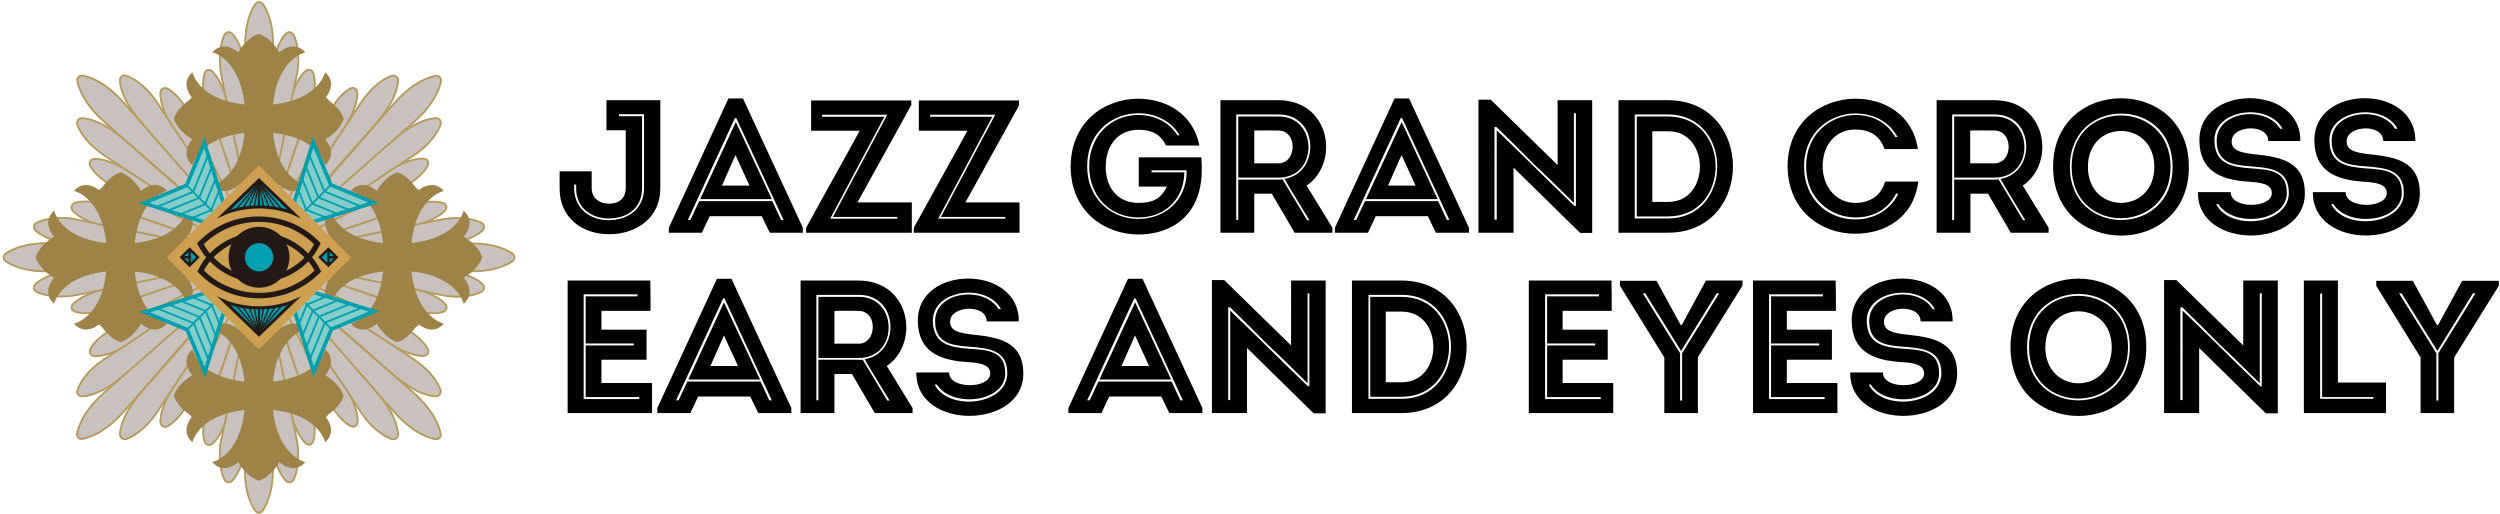 <?xml version="1.0" encoding="utf-8"?>
<!-- Generator: Adobe Illustrator 25.4.1, SVG Export Plug-In . SVG Version: 6.00 Build 0)  -->
<svg version="1.1" id="レイヤー_1" xmlns="http://www.w3.org/2000/svg" xmlns:xlink="http://www.w3.org/1999/xlink" x="0px"
	 y="0px" viewBox="0 0 998 205.1" style="enable-background:new 0 0 998 205.1;" xml:space="preserve">
<style type="text/css">
	.st0{fill:#C9C1BD;stroke:#CBB88C;stroke-width:0.693;}
	.st1{fill:none;stroke:#B59A5B;stroke-width:0.693;}
	.st2{fill:#9F8248;}
	.st3{fill:#84CCC9;stroke:#009FB0;stroke-width:1.487;stroke-miterlimit:10;}
	.st4{fill:none;stroke:#009FB0;stroke-width:0.744;stroke-miterlimit:10;}
	.st5{fill:#CD9F50;}
	.st6{fill:#CD9F50;stroke:#231815;stroke-width:2.17;stroke-miterlimit:10;}
	.st7{fill:#009FB0;stroke:#231815;stroke-width:6.51;stroke-miterlimit:10;}
	.st8{fill:#009FB0;stroke:#231815;stroke-width:1.217;stroke-miterlimit:10;}
	.st9{fill:#009FB0;stroke:#231815;stroke-width:0.962;stroke-miterlimit:10;}
	.st10{fill:none;stroke:#231815;stroke-width:0.962;stroke-miterlimit:10;}
	.st11{fill:none;stroke:#231815;stroke-width:0.534;stroke-miterlimit:10;}
</style>
<g>
	<g>
		<g>
			<path class="st0" d="M139.3,47.9c3.9-7.1,3.3-11.2,3.3-11.2c-0.2-1.2-1.3-1.9-2.4-1.5c0,0-3.9,1.5-8,8.4c-0.9,1.4-2.2,5-4.2,9.5
				c-1.6,3.6-3.8,7.8-6,12.3c-8.3,17-17.6,35.2-17.6,35.2c-0.6,1.1-0.5,1.2,0.2,0.1c0,0,14.4-21.9,25.3-38.3
				C134.5,55.5,138.2,50,139.3,47.9z"/>
			<path class="st1" d="M139.3,47.9c3.9-7.1,3.3-11.2,3.3-11.2c-0.2-1.2-1.3-1.9-2.4-1.5c0,0-3.9,1.5-8,8.4c-0.9,1.4-2.2,5-4.2,9.5
				c-1.6,3.6-3.8,7.8-6,12.3c-8.3,17-17.6,35.2-17.6,35.2c-0.6,1.1-0.5,1.2,0.2,0.1c0,0,14.4-21.9,25.3-38.3
				C134.5,55.5,138.2,50,139.3,47.9z"/>
		</g>
		<g>
			<path class="st0" d="M170.8,65.9c0.4-1.2-0.2-2.3-1.4-2.5c0,0-4.1-0.7-11.2,3.1c-0.6,0.3-1.3,0.8-2.3,1.5c-3,2-7.9,5.3-13.5,9.1
				c-16.4,10.8-37.1,24.4-37.1,24.4c-1,0.7-1,0.8,0.1,0.2c0,0,23.7-11.9,41.4-20.6c7.3-3.6,13.6-6,15.6-7.2
				C169.4,69.8,170.8,65.9,170.8,65.9z"/>
			<path class="st1" d="M170.8,65.9c0.4-1.2-0.2-2.3-1.4-2.5c0,0-4.1-0.7-11.2,3.1c-0.6,0.3-1.3,0.8-2.3,1.5c-3,2-7.9,5.3-13.5,9.1
				c-16.4,10.8-37.1,24.4-37.1,24.4c-1,0.7-1,0.8,0.1,0.2c0,0,23.7-11.9,41.4-20.6c7.3-3.6,13.6-6,15.6-7.2
				C169.4,69.8,170.8,65.9,170.8,65.9z"/>
		</g>
		<g>
			<path class="st0" d="M153.6,44.8c5.5-7.6,5.3-12.8,5.3-12.8c-0.1-1.2-1.1-2-2.3-1.8c0,0-5.1,1.2-10.9,8.6
				c-2.2,2.8-8.5,12.8-15.9,23.9c-12.1,18.3-25.2,38.1-25.2,38.1c-0.7,1-0.6,1.1,0.2,0.2c0,0,28.5-32.7,35.2-40.3
				C148.8,50.7,150.5,49.1,153.6,44.8z"/>
			<path class="st1" d="M153.6,44.8c5.5-7.6,5.3-12.8,5.3-12.8c-0.1-1.2-1.1-2-2.3-1.8c0,0-5.1,1.2-10.9,8.6
				c-2.2,2.8-8.5,12.8-15.9,23.9c-12.1,18.3-25.2,38.1-25.2,38.1c-0.7,1-0.6,1.1,0.2,0.2c0,0,28.5-32.7,35.2-40.3
				C148.8,50.7,150.5,49.1,153.6,44.8z"/>
		</g>
		<g>
			<path class="st0" d="M175.9,49.5c0.3-1.2-0.5-2.3-1.8-2.3c0,0-5.2-0.2-12.8,5.3c-2.8,2-9.8,8.1-18.2,15.4
				c-17.2,14.9-38,33.3-38,33.3c-0.9,0.8-0.8,0.9,0.2,0.3c0,0,19-12.5,37.1-24.4c4.9-3.2,9.5-6.4,13.5-9.1c5.5-3.6,9.8-6.2,11.5-7.6
				C174.7,54.6,175.9,49.5,175.9,49.5z"/>
			<path class="st1" d="M175.9,49.5c0.3-1.2-0.5-2.3-1.8-2.3c0,0-5.2-0.2-12.8,5.3c-2.8,2-9.8,8.1-18.2,15.4
				c-17.2,14.9-38,33.3-38,33.3c-0.9,0.8-0.8,0.9,0.2,0.3c0,0,19-12.5,37.1-24.4c4.9-3.2,9.5-6.4,13.5-9.1c5.5-3.6,9.8-6.2,11.5-7.6
				C174.7,54.6,175.9,49.5,175.9,49.5z"/>
		</g>
		<g>
			<path class="st0" d="M167.6,89.4c7.7-2.3,10.2-5.5,10.2-5.5c0.8-1,0.4-2.2-0.7-2.7c0,0-3.8-1.7-11.6,0.2c-1.6,0.4-5.1,2-9.7,3.8
				c-3.7,1.4-8.2,2.8-12.9,4.5C125,95.8,105.6,102,105.6,102c-1.2,0.4-1.2,0.5,0.1,0.2c0,0,25.7-5.3,45-9.3
				C158.8,91.3,165.3,90.1,167.6,89.4z"/>
			<path class="st1" d="M167.6,89.4c7.7-2.3,10.2-5.5,10.2-5.5c0.8-1,0.4-2.2-0.7-2.7c0,0-3.8-1.7-11.6,0.2c-1.6,0.4-5.1,2-9.7,3.8
				c-3.7,1.4-8.2,2.8-12.9,4.5C125,95.8,105.6,102,105.6,102c-1.2,0.4-1.2,0.5,0.1,0.2c0,0,25.7-5.3,45-9.3
				C158.8,91.3,165.3,90.1,167.6,89.4z"/>
		</g>
		<g>
			<path class="st0" d="M177.1,124.4c1.1-0.5,1.5-1.8,0.8-2.8c0,0-2.4-3.4-10.1-5.7c-0.6-0.2-1.5-0.3-2.7-0.6
				c-3.5-0.7-9.3-1.8-16-3.2c-19.2-3.9-43.4-9-43.4-9c-1.2-0.3-1.3-0.1-0.1,0.3c0,0,25.1,8.4,43.8,14.7c7.7,2.6,13.9,5.4,16.2,5.9
				C173.4,126.1,177.1,124.4,177.1,124.4z"/>
			<path class="st1" d="M177.1,124.4c1.1-0.5,1.5-1.8,0.8-2.8c0,0-2.4-3.4-10.1-5.7c-0.6-0.2-1.5-0.3-2.7-0.6
				c-3.5-0.7-9.3-1.8-16-3.2c-19.2-3.9-43.4-9-43.4-9c-1.2-0.3-1.3-0.1-0.1,0.3c0,0,25.1,8.4,43.8,14.7c7.7,2.6,13.9,5.4,16.2,5.9
				C173.4,126.1,177.1,124.4,177.1,124.4z"/>
		</g>
		<g>
			<path class="st0" d="M179.9,97.2c9.3-1.5,12.8-5.3,12.8-5.3c0.8-0.9,0.7-2.2-0.4-2.9c0,0-4.4-2.7-13.8-1.7
				c-3.5,0.4-15.1,3-28.1,5.7c-21.5,4.4-44.8,9.2-44.8,9.2c-1.2,0.2-1.2,0.4,0,0.3c0,0,43.3-2.9,53.4-3.6
				C172.3,98.1,174.6,98.1,179.9,97.2z"/>
			<path class="st1" d="M179.9,97.2c9.3-1.5,12.8-5.3,12.8-5.3c0.8-0.9,0.7-2.2-0.4-2.9c0,0-4.4-2.7-13.8-1.7
				c-3.5,0.4-15.1,3-28.1,5.7c-21.5,4.4-44.8,9.2-44.8,9.2c-1.2,0.2-1.2,0.4,0,0.3c0,0,43.3-2.9,53.4-3.6
				C172.3,98.1,174.6,98.1,179.9,97.2z"/>
		</g>
		<g>
			<path class="st0" d="M192.3,116.4c1.1-0.7,1.2-2,0.4-2.9c0,0-3.5-3.8-12.8-5.3c-3.4-0.5-12.6-1.2-23.8-2
				c-22.7-1.6-50.4-3.3-50.4-3.3c-1.2-0.1-1.3,0.1,0,0.3c0,0,22.3,4.6,43.4,9c5.8,1.2,11.3,2.2,16,3.2c6.4,1.3,11.4,2.5,13.5,2.8
				C187.9,119.2,192.3,116.4,192.3,116.4z"/>
			<path class="st1" d="M192.3,116.4c1.1-0.7,1.2-2,0.4-2.9c0,0-3.5-3.8-12.8-5.3c-3.4-0.5-12.6-1.2-23.8-2
				c-22.7-1.6-50.4-3.3-50.4-3.3c-1.2-0.1-1.3,0.1,0,0.3c0,0,22.3,4.6,43.4,9c5.8,1.2,11.3,2.2,16,3.2c6.4,1.3,11.4,2.5,13.5,2.8
				C187.9,119.2,192.3,116.4,192.3,116.4z"/>
		</g>
		<g>
			<path class="st0" d="M158.2,138.7c7.1,3.9,11.2,3.3,11.2,3.3c1.2-0.2,1.9-1.3,1.5-2.4c0,0-1.5-3.9-8.4-8c-1.4-0.9-5-2.2-9.5-4.2
				c-3.6-1.6-7.8-3.8-12.3-6c-17-8.3-35.2-17.6-35.2-17.6c-1.1-0.6-1.2-0.5-0.1,0.2c0,0,21.9,14.4,38.3,25.3
				C150.6,133.8,156.1,137.5,158.2,138.7z"/>
			<path class="st1" d="M158.2,138.7c7.1,3.9,11.2,3.3,11.2,3.3c1.2-0.2,1.9-1.3,1.5-2.4c0,0-1.5-3.9-8.4-8c-1.4-0.9-5-2.2-9.5-4.2
				c-3.6-1.6-7.8-3.8-12.3-6c-17-8.3-35.2-17.6-35.2-17.6c-1.1-0.6-1.2-0.5-0.1,0.2c0,0,21.9,14.4,38.3,25.3
				C150.6,133.8,156.1,137.5,158.2,138.7z"/>
		</g>
		<g>
			<path class="st0" d="M140.2,170.2c1.2,0.4,2.3-0.2,2.5-1.4c0,0,0.7-4.1-3.1-11.2c-0.3-0.6-0.8-1.3-1.5-2.3c-2-3-5.3-7.9-9.1-13.5
				c-10.8-16.4-24.4-37.1-24.4-37.1c-0.7-1-0.8-1-0.2,0.1c0,0,11.9,23.7,20.6,41.4c3.6,7.3,6,13.6,7.2,15.6
				C136.4,168.7,140.2,170.2,140.2,170.2z"/>
			<path class="st1" d="M140.2,170.2c1.2,0.4,2.3-0.2,2.5-1.4c0,0,0.7-4.1-3.1-11.2c-0.3-0.6-0.8-1.3-1.5-2.3c-2-3-5.3-7.9-9.1-13.5
				c-10.8-16.4-24.4-37.1-24.4-37.1c-0.7-1-0.8-1-0.2,0.1c0,0,11.9,23.7,20.6,41.4c3.6,7.3,6,13.6,7.2,15.6
				C136.4,168.7,140.2,170.2,140.2,170.2z"/>
		</g>
		<g>
			<path class="st0" d="M161.3,152.9c7.6,5.5,12.8,5.3,12.8,5.3c1.2-0.1,2-1.1,1.8-2.3c0,0-1.2-5.1-8.6-10.9
				c-2.8-2.2-12.8-8.5-23.9-15.9c-18.3-12.1-38.1-25.2-38.1-25.2c-1-0.7-1.1-0.6-0.2,0.2c0,0,32.7,28.5,40.3,35.2
				C155.4,148.1,157,149.8,161.3,152.9z"/>
			<path class="st1" d="M161.3,152.9c7.6,5.5,12.8,5.3,12.8,5.3c1.2-0.1,2-1.1,1.8-2.3c0,0-1.2-5.1-8.6-10.9
				c-2.8-2.2-12.8-8.5-23.9-15.9c-18.3-12.1-38.1-25.2-38.1-25.2c-1-0.7-1.1-0.6-0.2,0.2c0,0,32.7,28.5,40.3,35.2
				C155.4,148.1,157,149.8,161.3,152.9z"/>
		</g>
		<g>
			<path class="st0" d="M156.6,175.3c1.2,0.3,2.3-0.5,2.3-1.8c0,0,0.2-5.2-5.3-12.8c-2-2.8-8.1-9.8-15.4-18.2
				c-14.9-17.2-33.3-38-33.3-38c-0.8-0.9-0.9-0.8-0.3,0.2c0,0,12.5,19,24.4,37.1c3.2,4.9,6.4,9.5,9.1,13.5c3.6,5.5,6.2,9.8,7.6,11.5
				C151.5,174.1,156.6,175.3,156.6,175.3z"/>
			<path class="st1" d="M156.6,175.3c1.2,0.3,2.3-0.5,2.3-1.8c0,0,0.2-5.2-5.3-12.8c-2-2.8-8.1-9.8-15.4-18.2
				c-14.9-17.2-33.3-38-33.3-38c-0.8-0.9-0.9-0.8-0.3,0.2c0,0,12.5,19,24.4,37.1c3.2,4.9,6.4,9.5,9.1,13.5c3.6,5.5,6.2,9.8,7.6,11.5
				C151.5,174.1,156.6,175.3,156.6,175.3z"/>
		</g>
		<g>
			<path class="st0" d="M116.7,166.9c2.3,7.7,5.5,10.2,5.5,10.2c1,0.8,2.2,0.4,2.7-0.7c0,0,1.7-3.8-0.2-11.6c-0.4-1.6-2-5.1-3.8-9.7
				c-1.4-3.7-2.8-8.2-4.5-12.9c-6.2-17.9-12.5-37.4-12.5-37.4c-0.4-1.2-0.5-1.2-0.2,0.1c0,0,5.3,25.7,9.3,45
				C114.8,158.1,116.1,164.6,116.7,166.9z"/>
			<path class="st1" d="M116.7,166.9c2.3,7.7,5.5,10.2,5.5,10.2c1,0.8,2.2,0.4,2.7-0.7c0,0,1.7-3.8-0.2-11.6c-0.4-1.6-2-5.1-3.8-9.7
				c-1.4-3.7-2.8-8.2-4.5-12.9c-6.2-17.9-12.5-37.4-12.5-37.4c-0.4-1.2-0.5-1.2-0.2,0.1c0,0,5.3,25.7,9.3,45
				C114.8,158.1,116.1,164.6,116.7,166.9z"/>
		</g>
		<g>
			<path class="st0" d="M81.8,176.5c0.5,1.1,1.8,1.5,2.8,0.8c0,0,3.4-2.4,5.7-10.1c0.2-0.6,0.3-1.5,0.6-2.7c0.7-3.5,1.8-9.3,3.2-16
				c3.9-19.2,9-43.4,9-43.4c0.3-1.2,0.1-1.3-0.3-0.1c0,0-8.4,25.1-14.7,43.8c-2.6,7.7-5.4,13.9-5.9,16.2
				C80,172.7,81.8,176.5,81.8,176.5z"/>
			<path class="st1" d="M81.8,176.5c0.5,1.1,1.8,1.5,2.8,0.8c0,0,3.4-2.4,5.7-10.1c0.2-0.6,0.3-1.5,0.6-2.7c0.7-3.5,1.8-9.3,3.2-16
				c3.9-19.2,9-43.4,9-43.4c0.3-1.2,0.1-1.3-0.3-0.1c0,0-8.4,25.1-14.7,43.8c-2.6,7.7-5.4,13.9-5.9,16.2
				C80,172.7,81.8,176.5,81.8,176.5z"/>
		</g>
		<g>
			<path class="st0" d="M108.9,179.2c1.5,9.3,5.3,12.8,5.3,12.8c0.9,0.8,2.2,0.7,2.9-0.4c0,0,2.7-4.4,1.7-13.8
				c-0.4-3.5-3-15.1-5.7-28.1c-4.4-21.5-9.2-44.8-9.2-44.8c-0.2-1.2-0.4-1.2-0.3,0c0,0,2.9,43.3,3.6,53.4
				C108,171.6,108,173.9,108.9,179.2z"/>
			<path class="st1" d="M108.9,179.2c1.5,9.3,5.3,12.8,5.3,12.8c0.9,0.8,2.2,0.7,2.9-0.4c0,0,2.7-4.4,1.7-13.8
				c-0.4-3.5-3-15.1-5.7-28.1c-4.4-21.5-9.2-44.8-9.2-44.8c-0.2-1.2-0.4-1.2-0.3,0c0,0,2.9,43.3,3.6,53.4
				C108,171.6,108,173.9,108.9,179.2z"/>
		</g>
		<g>
			<path class="st0" d="M89.7,191.6c0.7,1.1,2,1.2,2.9,0.4c0,0,3.8-3.5,5.3-12.8c0.5-3.4,1.2-12.6,2-23.8
				c1.6-22.7,3.3-50.4,3.3-50.4c0.1-1.2-0.1-1.3-0.3,0c0,0-4.6,22.3-9,43.4c-1.2,5.8-2.2,11.3-3.2,16c-1.3,6.4-2.5,11.4-2.8,13.5
				C87,187.2,89.7,191.6,89.7,191.6z"/>
			<path class="st1" d="M89.7,191.6c0.7,1.1,2,1.2,2.9,0.4c0,0,3.8-3.5,5.3-12.8c0.5-3.4,1.2-12.6,2-23.8
				c1.6-22.7,3.3-50.4,3.3-50.4c0.1-1.2-0.1-1.3-0.3,0c0,0-4.6,22.3-9,43.4c-1.2,5.8-2.2,11.3-3.2,16c-1.3,6.4-2.5,11.4-2.8,13.5
				C87,187.2,89.7,191.6,89.7,191.6z"/>
		</g>
		<g>
			<path class="st0" d="M67.4,157.6c-3.9,7.1-3.3,11.2-3.3,11.2c0.2,1.2,1.3,1.9,2.4,1.5c0,0,3.9-1.5,8-8.4c0.9-1.4,2.2-5,4.2-9.5
				c1.6-3.6,3.8-7.8,6-12.3c8.3-17,17.6-35.2,17.6-35.2c0.6-1.1,0.5-1.2-0.2-0.1c0,0-14.4,21.9-25.3,38.3
				C72.3,150,68.6,155.4,67.4,157.6z"/>
			<path class="st1" d="M67.4,157.6c-3.9,7.1-3.3,11.2-3.3,11.2c0.2,1.2,1.3,1.9,2.4,1.5c0,0,3.9-1.5,8-8.4c0.9-1.4,2.2-5,4.2-9.5
				c1.6-3.6,3.8-7.8,6-12.3c8.3-17,17.6-35.2,17.6-35.2c0.6-1.1,0.5-1.2-0.2-0.1c0,0-14.4,21.9-25.3,38.3
				C72.3,150,68.6,155.4,67.4,157.6z"/>
		</g>
		<g>
			<path class="st0" d="M36,139.6c-0.4,1.2,0.2,2.3,1.4,2.5c0,0,4.1,0.7,11.2-3.1c0.6-0.3,1.3-0.8,2.3-1.5c3-2,7.9-5.3,13.5-9.1
				c16.4-10.8,37.1-24.4,37.1-24.4c1-0.7,1-0.8-0.1-0.2c0,0-23.7,11.9-41.4,20.6c-7.3,3.6-13.6,6-15.6,7.2
				C37.4,135.7,36,139.6,36,139.6z"/>
			<path class="st1" d="M36,139.6c-0.4,1.2,0.2,2.3,1.4,2.5c0,0,4.1,0.7,11.2-3.1c0.6-0.3,1.3-0.8,2.3-1.5c3-2,7.9-5.3,13.5-9.1
				c16.4-10.8,37.1-24.4,37.1-24.4c1-0.7,1-0.8-0.1-0.2c0,0-23.7,11.9-41.4,20.6c-7.3,3.6-13.6,6-15.6,7.2
				C37.4,135.7,36,139.6,36,139.6z"/>
		</g>
		<g>
			<path class="st0" d="M53.2,160.7c-5.5,7.6-5.3,12.8-5.3,12.8c0.1,1.2,1.1,2,2.3,1.8c0,0,5.1-1.2,10.9-8.6
				c2.2-2.8,8.5-12.8,15.9-23.9c12.1-18.3,25.2-38.1,25.2-38.1c0.7-1,0.6-1.1-0.2-0.2c0,0-28.5,32.7-35.2,40.3
				C58,154.7,56.3,156.4,53.2,160.7z"/>
			<path class="st1" d="M53.2,160.7c-5.5,7.6-5.3,12.8-5.3,12.8c0.1,1.2,1.1,2,2.3,1.8c0,0,5.1-1.2,10.9-8.6
				c2.2-2.8,8.5-12.8,15.9-23.9c12.1-18.3,25.2-38.1,25.2-38.1c0.7-1,0.6-1.1-0.2-0.2c0,0-28.5,32.7-35.2,40.3
				C58,154.7,56.3,156.4,53.2,160.7z"/>
		</g>
		<g>
			<path class="st0" d="M30.9,155.9c-0.3,1.2,0.5,2.3,1.8,2.3c0,0,5.2,0.2,12.8-5.3c2.8-2,9.8-8.1,18.2-15.4
				c17.2-14.9,38-33.3,38-33.3c0.9-0.8,0.8-0.9-0.2-0.3c0,0-19,12.5-37.1,24.4c-4.9,3.2-9.5,6.4-13.5,9.1c-5.5,3.6-9.8,6.2-11.5,7.6
				C32,150.8,30.9,155.9,30.9,155.9z"/>
			<path class="st1" d="M30.9,155.9c-0.3,1.2,0.5,2.3,1.8,2.3c0,0,5.2,0.2,12.8-5.3c2.8-2,9.8-8.1,18.2-15.4
				c17.2-14.9,38-33.3,38-33.3c0.9-0.8,0.8-0.9-0.2-0.3c0,0-19,12.5-37.1,24.4c-4.9,3.2-9.5,6.4-13.5,9.1c-5.5,3.6-9.8,6.2-11.5,7.6
				C32,150.8,30.9,155.9,30.9,155.9z"/>
		</g>
		<g>
			<path class="st0" d="M39.2,116.1c-7.7,2.3-10.2,5.5-10.2,5.5c-0.8,1-0.4,2.2,0.7,2.7c0,0,3.8,1.7,11.6-0.2c1.6-0.4,5.1-2,9.7-3.8
				c3.7-1.4,8.2-2.8,12.9-4.5c17.9-6.2,37.4-12.5,37.4-12.5c1.2-0.4,1.2-0.5-0.1-0.2c0,0-25.7,5.3-45,9.3
				C48,114.1,41.5,115.4,39.2,116.1z"/>
			<path class="st1" d="M39.2,116.1c-7.7,2.3-10.2,5.5-10.2,5.5c-0.8,1-0.4,2.2,0.7,2.7c0,0,3.8,1.7,11.6-0.2c1.6-0.4,5.1-2,9.7-3.8
				c3.7-1.4,8.2-2.8,12.9-4.5c17.9-6.2,37.4-12.5,37.4-12.5c1.2-0.4,1.2-0.5-0.1-0.2c0,0-25.7,5.3-45,9.3
				C48,114.1,41.5,115.4,39.2,116.1z"/>
		</g>
		<g>
			<path class="st0" d="M29.7,81.1c-1.1,0.5-1.5,1.8-0.8,2.8c0,0,2.4,3.4,10.1,5.7c0.6,0.2,1.5,0.3,2.7,0.6c3.5,0.7,9.3,1.8,16,3.2
				c19.2,3.9,43.4,9,43.4,9c1.2,0.3,1.3,0.1,0.1-0.3c0,0-25.1-8.4-43.8-14.7c-7.7-2.6-13.9-5.4-16.2-5.9
				C33.4,79.4,29.7,81.1,29.7,81.1z"/>
			<path class="st1" d="M29.7,81.1c-1.1,0.5-1.5,1.8-0.8,2.8c0,0,2.4,3.4,10.1,5.7c0.6,0.2,1.5,0.3,2.7,0.6c3.5,0.7,9.3,1.8,16,3.2
				c19.2,3.9,43.4,9,43.4,9c1.2,0.3,1.3,0.1,0.1-0.3c0,0-25.1-8.4-43.8-14.7c-7.7-2.6-13.9-5.4-16.2-5.9
				C33.4,79.4,29.7,81.1,29.7,81.1z"/>
		</g>
		<g>
			<path class="st0" d="M26.9,108.2c-9.3,1.5-12.8,5.3-12.8,5.3c-0.8,0.9-0.7,2.2,0.4,2.9c0,0,4.4,2.7,13.8,1.7
				c3.5-0.4,15.1-3,28.1-5.7c21.5-4.4,44.8-9.2,44.8-9.2c1.2-0.2,1.2-0.4,0-0.3c0,0-43.3,2.9-53.4,3.6
				C34.5,107.4,32.2,107.4,26.9,108.2z"/>
			<path class="st1" d="M26.9,108.2c-9.3,1.5-12.8,5.3-12.8,5.3c-0.8,0.9-0.7,2.2,0.4,2.9c0,0,4.4,2.7,13.8,1.7
				c3.5-0.4,15.1-3,28.1-5.7c21.5-4.4,44.8-9.2,44.8-9.2c1.2-0.2,1.2-0.4,0-0.3c0,0-43.3,2.9-53.4,3.6
				C34.5,107.4,32.2,107.4,26.9,108.2z"/>
		</g>
		<g>
			<path class="st0" d="M14.5,89c-1.1,0.7-1.2,2-0.4,2.9c0,0,3.5,3.8,12.8,5.3c3.4,0.5,12.6,1.2,23.8,2c22.7,1.6,50.4,3.3,50.4,3.3
				c1.2,0.1,1.3-0.1,0-0.3c0,0-22.3-4.6-43.4-9C51.9,92,46.4,91,41.7,90c-6.4-1.3-11.4-2.5-13.5-2.8C18.9,86.3,14.5,89,14.5,89z"/>
			<path class="st1" d="M14.5,89c-1.1,0.7-1.2,2-0.4,2.9c0,0,3.5,3.8,12.8,5.3c3.4,0.5,12.6,1.2,23.8,2c22.7,1.6,50.4,3.3,50.4,3.3
				c1.2,0.1,1.3-0.1,0-0.3c0,0-22.3-4.6-43.4-9C51.9,92,46.4,91,41.7,90c-6.4-1.3-11.4-2.5-13.5-2.8C18.9,86.3,14.5,89,14.5,89z"/>
		</g>
		<g>
			<path class="st0" d="M48.6,66.8c-7.1-3.9-11.2-3.3-11.2-3.3c-1.2,0.2-1.9,1.3-1.5,2.4c0,0,1.5,3.9,8.4,8c1.4,0.9,5,2.2,9.5,4.2
				c3.6,1.6,7.8,3.8,12.3,6c17,8.3,35.2,17.6,35.2,17.6c1.1,0.6,1.2,0.5,0.1-0.2c0,0-21.9-14.4-38.3-25.3
				C56.2,71.6,50.7,67.9,48.6,66.8z"/>
			<path class="st1" d="M48.6,66.8c-7.1-3.9-11.2-3.3-11.2-3.3c-1.2,0.2-1.9,1.3-1.5,2.4c0,0,1.5,3.9,8.4,8c1.4,0.9,5,2.2,9.5,4.2
				c3.6,1.6,7.8,3.8,12.3,6c17,8.3,35.2,17.6,35.2,17.6c1.1,0.6,1.2,0.5,0.1-0.2c0,0-21.9-14.4-38.3-25.3
				C56.2,71.6,50.7,67.9,48.6,66.8z"/>
		</g>
		<g>
			<path class="st0" d="M66.6,35.3c-1.2-0.4-2.3,0.2-2.5,1.4c0,0-0.7,4.1,3.1,11.2c0.3,0.6,0.8,1.3,1.5,2.3c2,3,5.3,7.9,9.1,13.5
				c10.8,16.4,24.4,37.1,24.4,37.1c0.7,1,0.8,1,0.2-0.1c0,0-11.9-23.7-20.6-41.4c-3.6-7.3-6-13.6-7.2-15.6
				C70.4,36.7,66.6,35.3,66.6,35.3z"/>
			<path class="st1" d="M66.6,35.3c-1.2-0.4-2.3,0.2-2.5,1.4c0,0-0.7,4.1,3.1,11.2c0.3,0.6,0.8,1.3,1.5,2.3c2,3,5.3,7.9,9.1,13.5
				c10.8,16.4,24.4,37.1,24.4,37.1c0.7,1,0.8,1,0.2-0.1c0,0-11.9-23.7-20.6-41.4c-3.6-7.3-6-13.6-7.2-15.6
				C70.4,36.7,66.6,35.3,66.6,35.3z"/>
		</g>
		<g>
			<path class="st0" d="M45.4,52.5c-7.6-5.5-12.8-5.3-12.8-5.3c-1.2,0.1-2,1.1-1.8,2.3c0,0,1.2,5.1,8.6,10.9
				c2.8,2.2,12.8,8.5,23.9,15.9c18.3,12.1,38.1,25.2,38.1,25.2c1,0.7,1.1,0.6,0.2-0.2c0,0-32.7-28.5-40.3-35.2
				C51.4,57.3,49.7,55.7,45.4,52.5z"/>
			<path class="st1" d="M45.4,52.5c-7.6-5.5-12.8-5.3-12.8-5.3c-1.2,0.1-2,1.1-1.8,2.3c0,0,1.2,5.1,8.6,10.9
				c2.8,2.2,12.8,8.5,23.9,15.9c18.3,12.1,38.1,25.2,38.1,25.2c1,0.7,1.1,0.6,0.2-0.2c0,0-32.7-28.5-40.3-35.2
				C51.4,57.3,49.7,55.7,45.4,52.5z"/>
		</g>
		<g>
			<path class="st0" d="M50.2,30.2c-1.2-0.3-2.3,0.5-2.3,1.8c0,0-0.2,5.2,5.3,12.8c2,2.8,8.1,9.8,15.4,18.2
				c14.9,17.2,33.3,38,33.3,38c0.8,0.9,0.9,0.8,0.3-0.2c0,0-12.5-19-24.4-37.1c-3.2-4.9-6.4-9.5-9.1-13.5c-3.6-5.5-6.2-9.8-7.6-11.5
				C55.3,31.4,50.2,30.2,50.2,30.2z"/>
			<path class="st1" d="M50.2,30.2c-1.2-0.3-2.3,0.5-2.3,1.8c0,0-0.2,5.2,5.3,12.8c2,2.8,8.1,9.8,15.4,18.2
				c14.9,17.2,33.3,38,33.3,38c0.8,0.9,0.9,0.8,0.3-0.2c0,0-12.5-19-24.4-37.1c-3.2-4.9-6.4-9.5-9.1-13.5c-3.6-5.5-6.2-9.8-7.6-11.5
				C55.3,31.4,50.2,30.2,50.2,30.2z"/>
		</g>
		<g>
			<path class="st0" d="M90,38.5c-2.3-7.7-5.5-10.2-5.5-10.2c-1-0.8-2.2-0.4-2.7,0.7c0,0-1.7,3.8,0.2,11.6c0.4,1.6,2,5.1,3.8,9.7
				c1.4,3.7,2.8,8.2,4.5,12.9c6.2,17.9,12.5,37.4,12.5,37.4c0.4,1.2,0.5,1.2,0.2-0.1c0,0-5.3-25.7-9.3-45C92,47.3,90.7,40.8,90,38.5
				z"/>
			<path class="st1" d="M90,38.5c-2.3-7.7-5.5-10.2-5.5-10.2c-1-0.8-2.2-0.4-2.7,0.7c0,0-1.7,3.8,0.2,11.6c0.4,1.6,2,5.1,3.8,9.7
				c1.4,3.7,2.8,8.2,4.5,12.9c6.2,17.9,12.5,37.4,12.5,37.4c0.4,1.2,0.5,1.2,0.2-0.1c0,0-5.3-25.7-9.3-45C92,47.3,90.7,40.8,90,38.5
				z"/>
		</g>
		<g>
			<path class="st0" d="M125,29c-0.5-1.1-1.8-1.5-2.8-0.8c0,0-3.4,2.4-5.7,10.1c-0.2,0.6-0.3,1.5-0.6,2.7c-0.7,3.5-1.8,9.3-3.2,16
				c-3.9,19.2-9,43.4-9,43.4c-0.3,1.2-0.1,1.3,0.3,0.1c0,0,8.4-25.1,14.7-43.8c2.6-7.7,5.4-13.9,5.9-16.2C126.7,32.8,125,29,125,29z
				"/>
			<path class="st1" d="M125,29c-0.5-1.1-1.8-1.5-2.8-0.8c0,0-3.4,2.4-5.7,10.1c-0.2,0.6-0.3,1.5-0.6,2.7c-0.7,3.5-1.8,9.3-3.2,16
				c-3.9,19.2-9,43.4-9,43.4c-0.3,1.2-0.1,1.3,0.3,0.1c0,0,8.4-25.1,14.7-43.8c2.6-7.7,5.4-13.9,5.9-16.2C126.7,32.8,125,29,125,29z
				"/>
		</g>
		<g>
			<path class="st0" d="M97.9,26.2c-1.5-9.3-5.3-12.8-5.3-12.8c-0.9-0.8-2.2-0.7-2.9,0.4c0,0-2.7,4.4-1.7,13.8
				c0.4,3.5,3,15.1,5.7,28.1c4.4,21.5,9.2,44.8,9.2,44.8c0.2,1.2,0.4,1.2,0.3,0c0,0-2.9-43.3-3.6-53.4
				C98.7,33.8,98.7,31.5,97.9,26.2z"/>
			<path class="st1" d="M97.9,26.2c-1.5-9.3-5.3-12.8-5.3-12.8c-0.9-0.8-2.2-0.7-2.9,0.4c0,0-2.7,4.4-1.7,13.8
				c0.4,3.5,3,15.1,5.7,28.1c4.4,21.5,9.2,44.8,9.2,44.8c0.2,1.2,0.4,1.2,0.3,0c0,0-2.9-43.3-3.6-53.4
				C98.7,33.8,98.7,31.5,97.9,26.2z"/>
		</g>
		<g>
			<path class="st0" d="M117.1,13.8c-0.7-1.1-2-1.2-2.9-0.4c0,0-3.8,3.5-5.3,12.8c-0.5,3.4-1.2,12.6-2,23.8
				c-1.6,22.7-3.3,50.4-3.3,50.4c-0.1,1.2,0.1,1.3,0.3,0c0,0,4.6-22.3,9-43.4c1.2-5.8,2.2-11.3,3.2-16c1.3-6.4,2.5-11.4,2.8-13.5
				C119.8,18.2,117.1,13.8,117.1,13.8z"/>
			<path class="st1" d="M117.1,13.8c-0.7-1.1-2-1.2-2.9-0.4c0,0-3.8,3.5-5.3,12.8c-0.5,3.4-1.2,12.6-2,23.8
				c-1.6,22.7-3.3,50.4-3.3,50.4c-0.1,1.2,0.1,1.3,0.3,0c0,0,4.6-22.3,9-43.4c1.2-5.8,2.2-11.3,3.2-16c1.3-6.4,2.5-11.4,2.8-13.5
				C119.8,18.2,117.1,13.8,117.1,13.8z"/>
		</g>
		<path class="st0" d="M109,16.9c-0.2-10.6-4.1-15.3-4.1-15.3c-0.8-1-2.1-1-2.9,0c0,0-3.9,4.7-4.1,15.3c-0.1,4.1,1,17.9,2,33.3
			c1.6,24.3,3.4,50.3,3.4,50.3c0.1,1.2,0.2,1.2,0.3,0c0,0,1.7-26.1,3.3-50.4C107.9,34.8,109.1,20.9,109,16.9z"/>
		<path class="st1" d="M109,16.9c-0.2-10.6-4.1-15.3-4.1-15.3c-0.8-1-2.1-1-2.9,0c0,0-3.9,4.7-4.1,15.3c-0.1,4.1,1,17.9,2,33.3
			c1.6,24.3,3.4,50.3,3.4,50.3c0.1,1.2,0.2,1.2,0.3,0c0,0,1.7-26.1,3.3-50.4C107.9,34.8,109.1,20.9,109,16.9z"/>
		<g>
			<path class="st0" d="M130.9,40.3c-0.4-1.2-1.6-1.7-2.7-1.1c0,0-3,1.6-5.9,8.2c-1.5,3.4-6.5,18.1-11,31.6
				c-4.2,12.4-7.2,21.6-7.2,21.6c-0.4,1.2-0.3,1.2,0.3,0.1c0,0,22.3-43.7,24.9-50.4C131.9,43.6,130.9,40.3,130.9,40.3z"/>
			<path class="st1" d="M130.9,40.3c-0.4-1.2-1.6-1.7-2.7-1.1c0,0-3,1.6-5.9,8.2c-1.5,3.4-6.5,18.1-11,31.6
				c-4.2,12.4-7.2,21.6-7.2,21.6c-0.4,1.2-0.3,1.2,0.3,0.1c0,0,22.3-43.7,24.9-50.4C131.9,43.6,130.9,40.3,130.9,40.3z"/>
		</g>
		<g>
			<path class="st0" d="M46.6,38.1c-7.6-7.3-13.7-7.9-13.7-7.9c-1.2-0.1-2.2,0.8-2,2c0,0,0.6,6.1,7.9,13.7c2.8,3,13.3,11.9,25,22.1
				c18.4,16,38,33.2,38,33.2c0.9,0.8,1,0.7,0.2-0.2c0,0-17.2-19.6-33.3-38C58.5,51.5,49.6,40.9,46.6,38.1z"/>
			<path class="st1" d="M46.6,38.1c-7.6-7.3-13.7-7.9-13.7-7.9c-1.2-0.1-2.2,0.8-2,2c0,0,0.6,6.1,7.9,13.7c2.8,3,13.3,11.9,25,22.1
				c18.4,16,38,33.2,38,33.2c0.9,0.8,1,0.7,0.2-0.2c0,0-17.2-19.6-33.3-38C58.5,51.5,49.6,40.9,46.6,38.1z"/>
		</g>
		<g>
			<path class="st0" d="M78.7,39.1c-1.1-0.6-2.3-0.1-2.7,1.1c0,0-1,3.3,1.6,10c1.4,3.5,8.3,17.4,14.6,30.1
				c5.8,11.7,10.2,20.4,10.2,20.4c0.6,1.1,0.7,1.1,0.3-0.1c0,0-15.2-46.7-18-53.2S78.7,39.1,78.7,39.1z"/>
			<path class="st1" d="M78.7,39.1c-1.1-0.6-2.3-0.1-2.7,1.1c0,0-1,3.3,1.6,10c1.4,3.5,8.3,17.4,14.6,30.1
				c5.8,11.7,10.2,20.4,10.2,20.4c0.6,1.1,0.7,1.1,0.3-0.1c0,0-15.2-46.7-18-53.2S78.7,39.1,78.7,39.1z"/>
		</g>
		<g>
			<path class="st0" d="M17.5,97.1C7,97.4,2.2,101.3,2.2,101.3c-1,0.8-1,2.1,0,2.9c0,0,4.7,3.9,15.3,4.1c4.1,0.1,17.9-1,33.3-2
				c24.3-1.6,50.3-3.4,50.3-3.4c1.2-0.1,1.2-0.2,0-0.3c0,0-26.1-1.7-50.4-3.3C35.5,98.2,21.6,97.1,17.5,97.1z"/>
			<path class="st1" d="M17.5,97.1C7,97.4,2.2,101.3,2.2,101.3c-1,0.8-1,2.1,0,2.9c0,0,4.7,3.9,15.3,4.1c4.1,0.1,17.9-1,33.3-2
				c24.3-1.6,50.3-3.4,50.3-3.4c1.2-0.1,1.2-0.2,0-0.3c0,0-26.1-1.7-50.4-3.3C35.5,98.2,21.6,97.1,17.5,97.1z"/>
		</g>
		<g>
			<path class="st0" d="M41,75.2c-1.2,0.4-1.7,1.6-1.1,2.7c0,0,1.6,3,8.2,5.9c3.4,1.5,18.1,6.5,31.6,11c12.4,4.2,21.6,7.2,21.6,7.2
				c1.2,0.4,1.2,0.3,0.1-0.3c0,0-43.7-22.3-50.4-24.9C44.3,74.2,41,75.2,41,75.2z"/>
			<path class="st1" d="M41,75.2c-1.2,0.4-1.7,1.6-1.1,2.7c0,0,1.6,3,8.2,5.9c3.4,1.5,18.1,6.5,31.6,11c12.4,4.2,21.6,7.2,21.6,7.2
				c1.2,0.4,1.2,0.3,0.1-0.3c0,0-43.7-22.3-50.4-24.9C44.3,74.2,41,75.2,41,75.2z"/>
		</g>
		<g>
			<path class="st0" d="M38.7,159.5c-7.3,7.6-7.9,13.7-7.9,13.7c-0.1,1.2,0.8,2.2,2,2c0,0,6.1-0.6,13.7-7.9c3-2.8,11.9-13.3,22.1-25
				c16-18.4,33.2-38,33.2-38c0.8-0.9,0.7-1-0.2-0.2c0,0-19.6,17.2-38,33.3C52.2,147.6,41.6,156.5,38.7,159.5z"/>
			<path class="st1" d="M38.7,159.5c-7.3,7.6-7.9,13.7-7.9,13.7c-0.1,1.2,0.8,2.2,2,2c0,0,6.1-0.6,13.7-7.9c3-2.8,11.9-13.3,22.1-25
				c16-18.4,33.2-38,33.2-38c0.8-0.9,0.7-1-0.2-0.2c0,0-19.6,17.2-38,33.3C52.2,147.6,41.6,156.5,38.7,159.5z"/>
		</g>
		<g>
			<path class="st0" d="M39.8,127.4c-0.6,1.1-0.1,2.3,1.1,2.7c0,0,3.3,1,10-1.6c3.5-1.4,17.4-8.3,30.1-14.6
				c11.7-5.8,20.4-10.2,20.4-10.2c1.1-0.6,1.1-0.7-0.1-0.3c0,0-46.7,15.2-53.2,18S39.8,127.4,39.8,127.4z"/>
			<path class="st1" d="M39.8,127.4c-0.6,1.1-0.1,2.3,1.1,2.7c0,0,3.3,1,10-1.6c3.5-1.4,17.4-8.3,30.1-14.6
				c11.7-5.8,20.4-10.2,20.4-10.2c1.1-0.6,1.1-0.7-0.1-0.3c0,0-46.7,15.2-53.2,18S39.8,127.4,39.8,127.4z"/>
		</g>
		<g>
			<path class="st0" d="M97.8,188.6c0.2,10.6,4.1,15.3,4.1,15.3c0.8,1,2.1,1,2.9,0c0,0,3.9-4.7,4.1-15.3c0.1-4.1-1-17.9-2-33.3
				c-1.6-24.3-3.4-50.3-3.4-50.3c-0.1-1.2-0.2-1.2-0.3,0c0,0-1.7,26.1-3.3,50.4C98.9,170.7,97.7,184.5,97.8,188.6z"/>
			<path class="st1" d="M97.8,188.6c0.2,10.6,4.1,15.3,4.1,15.3c0.8,1,2.1,1,2.9,0c0,0,3.9-4.7,4.1-15.3c0.1-4.1-1-17.9-2-33.3
				c-1.6-24.3-3.4-50.3-3.4-50.3c-0.1-1.2-0.2-1.2-0.3,0c0,0-1.7,26.1-3.3,50.4C98.9,170.7,97.7,184.5,97.8,188.6z"/>
		</g>
		<g>
			<path class="st0" d="M75.9,165.1c0.4,1.2,1.6,1.7,2.7,1.1c0,0,3-1.6,5.9-8.2c1.5-3.4,6.5-18.1,11-31.6
				c4.2-12.4,7.2-21.6,7.2-21.6c0.4-1.2,0.3-1.2-0.3-0.1c0,0-22.3,43.7-24.9,50.4C74.8,161.8,75.9,165.1,75.9,165.1z"/>
			<path class="st1" d="M75.9,165.1c0.4,1.2,1.6,1.7,2.7,1.1c0,0,3-1.6,5.9-8.2c1.5-3.4,6.5-18.1,11-31.6
				c4.2-12.4,7.2-21.6,7.2-21.6c0.4-1.2,0.3-1.2-0.3-0.1c0,0-22.3,43.7-24.9,50.4C74.8,161.8,75.9,165.1,75.9,165.1z"/>
		</g>
		<g>
			<path class="st0" d="M160.2,167.4c7.6,7.3,13.7,7.9,13.7,7.9c1.2,0.1,2.2-0.8,2-2c0,0-0.6-6.1-7.9-13.7c-2.8-3-13.3-11.9-25-22.1
				c-18.4-16-38-33.2-38-33.2c-0.9-0.8-1-0.7-0.2,0.2c0,0,17.2,19.6,33.3,38C148.2,154,157.2,164.6,160.2,167.4z"/>
			<path class="st1" d="M160.2,167.4c7.6,7.3,13.7,7.9,13.7,7.9c1.2,0.1,2.2-0.8,2-2c0,0-0.6-6.1-7.9-13.7c-2.8-3-13.3-11.9-25-22.1
				c-18.4-16-38-33.2-38-33.2c-0.9-0.8-1-0.7-0.2,0.2c0,0,17.2,19.6,33.3,38C148.2,154,157.2,164.6,160.2,167.4z"/>
		</g>
		<g>
			<path class="st0" d="M128,166.3c1.1,0.6,2.3,0.1,2.7-1.1c0,0,1-3.3-1.6-10c-1.4-3.5-8.3-17.4-14.6-30.1
				c-5.8-11.7-10.2-20.4-10.2-20.4c-0.6-1.1-0.7-1.1-0.3,0.1c0,0,15.2,46.7,18,53.2C125,164.7,128,166.3,128,166.3z"/>
			<path class="st1" d="M128,166.3c1.1,0.6,2.3,0.1,2.7-1.1c0,0,1-3.3-1.6-10c-1.4-3.5-8.3-17.4-14.6-30.1
				c-5.8-11.7-10.2-20.4-10.2-20.4c-0.6-1.1-0.7-1.1-0.3,0.1c0,0,15.2,46.7,18,53.2C125,164.7,128,166.3,128,166.3z"/>
		</g>
		<path class="st0" d="M189.3,108.3c10.6-0.2,15.3-4.1,15.3-4.1c1-0.8,1-2.1,0-2.9c0,0-4.7-3.9-15.3-4.1c-4.1-0.1-17.9,1-33.3,2
			c-24.3,1.6-50.3,3.4-50.3,3.4c-1.2,0.1-1.2,0.2,0,0.3c0,0,26.1,1.7,50.4,3.3C171.3,107.2,185.2,108.4,189.3,108.3z"/>
		<path class="st1" d="M189.3,108.3c10.6-0.2,15.3-4.1,15.3-4.1c1-0.8,1-2.1,0-2.9c0,0-4.7-3.9-15.3-4.1c-4.1-0.1-17.9,1-33.3,2
			c-24.3,1.6-50.3,3.4-50.3,3.4c-1.2,0.1-1.2,0.2,0,0.3c0,0,26.1,1.7,50.4,3.3C171.3,107.2,185.2,108.4,189.3,108.3z"/>
		<g>
			<path class="st0" d="M165.8,130.3c1.2-0.4,1.7-1.6,1.1-2.7c0,0-1.6-3-8.2-5.9c-3.4-1.5-18.1-6.5-31.6-11
				c-12.4-4.2-21.6-7.2-21.6-7.2c-1.2-0.4-1.2-0.3-0.1,0.3c0,0,43.7,22.3,50.4,24.9C162.5,131.3,165.8,130.3,165.8,130.3z"/>
			<path class="st1" d="M165.8,130.3c1.2-0.4,1.7-1.6,1.1-2.7c0,0-1.6-3-8.2-5.9c-3.4-1.5-18.1-6.5-31.6-11
				c-12.4-4.2-21.6-7.2-21.6-7.2c-1.2-0.4-1.2-0.3-0.1,0.3c0,0,43.7,22.3,50.4,24.9C162.5,131.3,165.8,130.3,165.8,130.3z"/>
		</g>
		<g>
			<path class="st0" d="M168.1,46c7.3-7.6,7.9-13.7,7.9-13.7c0.1-1.2-0.8-2.2-2-2c0,0-6.1,0.6-13.7,7.9c-3,2.8-11.9,13.3-22.1,25
				c-16,18.4-33.2,38-33.2,38c-0.8,0.9-0.7,1,0.2,0.2c0,0,19.6-17.2,38-33.3C154.6,57.9,165.2,48.9,168.1,46z"/>
			<path class="st1" d="M168.1,46c7.3-7.6,7.9-13.7,7.9-13.7c0.1-1.2-0.8-2.2-2-2c0,0-6.1,0.6-13.7,7.9c-3,2.8-11.9,13.3-22.1,25
				c-16,18.4-33.2,38-33.2,38c-0.8,0.9-0.7,1,0.2,0.2c0,0,19.6-17.2,38-33.3C154.6,57.9,165.2,48.9,168.1,46z"/>
		</g>
		<g>
			<path class="st0" d="M167,78.1c0.6-1.1,0.1-2.3-1.1-2.7c0,0-3.3-1-10,1.6c-3.5,1.4-17.4,8.3-30.1,14.6
				c-11.7,5.8-20.4,10.2-20.4,10.2c-1.1,0.6-1.1,0.7,0.1,0.3c0,0,46.7-15.2,53.2-18C165.4,81.1,167,78.1,167,78.1z"/>
			<path class="st1" d="M167,78.1c0.6-1.1,0.1-2.3-1.1-2.7c0,0-3.3-1-10,1.6c-3.5,1.4-17.4,8.3-30.1,14.6
				c-11.7,5.8-20.4,10.2-20.4,10.2c-1.1,0.6-1.1,0.7,0.1,0.3c0,0,46.7-15.2,53.2-18C165.4,81.1,167,78.1,167,78.1z"/>
		</g>
	</g>
	<path class="st2" d="M137.2,47.4c-1.7-5.2-7.4-8.2-7.4-8.2s5.3-5.6,0-10.4c0,0-2.3,10.9-20.7,12.9l-0.1-0.1
		c1.9-18.4,12.9-20.7,12.9-20.7c-4.8-5.3-10.4,0-10.4,0s-3-5.7-8.2-7.4c-5.2,1.7-8.2,7.4-8.2,7.4s-5.6-5.3-10.4,0
		c0,0,10.9,2.3,12.9,20.7l-0.1,0.1c-18.4-1.9-20.7-12.9-20.7-12.9c-5.3,4.8,0,10.4,0,10.4s-5.7,3-7.4,8.2c1.7,5.2,7.4,8.2,7.4,8.2
		s-5.3,5.6,0,10.4c0,0,2.3-10.9,20.7-12.9l0.1,0.1c-1.9,18.4-12.9,20.7-12.9,20.7c4.8,5.3,10.4,0,10.4,0s3,5.7,8.2,7.4
		c5.2-1.7,8.2-7.4,8.2-7.4s5.6,5.3,10.4,0c0,0-10.9-2.3-12.9-20.7l0.1-0.1C127.5,55,129.8,66,129.8,66c5.3-4.8,0-10.4,0-10.4
		S135.6,52.7,137.2,47.4z"/>
	<path class="st2" d="M82,102.7c-1.7-5.2-7.4-8.2-7.4-8.2s5.3-5.6,0-10.4c0,0-2.3,10.9-20.7,12.9l-0.1-0.1
		c1.9-18.4,12.9-20.7,12.9-20.7c-4.8-5.3-10.4,0-10.4,0s-3-5.7-8.2-7.4c-5.2,1.7-8.2,7.4-8.2,7.4s-5.6-5.3-10.4,0
		c0,0,10.9,2.3,12.9,20.7L42.3,97c-18.4-2-20.7-12.9-20.7-12.9c-5.3,4.8,0,10.4,0,10.4s-5.7,3-7.4,8.2c1.7,5.2,7.4,8.2,7.4,8.2
		s-5.3,5.6,0,10.4c0,0,2.3-10.9,20.7-12.9l0.1,0.1c-1.9,18.4-12.9,20.7-12.9,20.7c4.8,5.3,10.4,0,10.4,0s3,5.7,8.2,7.4
		c5.2-1.7,8.2-7.4,8.2-7.4s5.6,5.3,10.4,0c0,0-10.9-2.3-12.9-20.7l0.1-0.1c18.4,1.9,20.7,12.9,20.7,12.9c5.3-4.8,0-10.4,0-10.4
		S80.3,107.9,82,102.7z"/>
	<path class="st2" d="M137.2,158c-1.7-5.2-7.4-8.2-7.4-8.2s5.3-5.6,0-10.4c0,0-2.3,10.9-20.7,12.9l-0.1-0.1
		c1.9-18.4,12.9-20.7,12.9-20.7c-4.8-5.3-10.4,0-10.4,0s-3-5.7-8.2-7.4c-5.2,1.7-8.2,7.4-8.2,7.4s-5.6-5.3-10.4,0
		c0,0,10.9,2.3,12.9,20.7l-0.1,0.1c-18.4-1.9-20.7-12.9-20.7-12.9c-5.3,4.8,0,10.4,0,10.4s-5.7,3-7.4,8.2c1.7,5.2,7.4,8.2,7.4,8.2
		s-5.3,5.6,0,10.4c0,0,2.3-10.9,20.7-12.9l0.1,0.1c-1.9,18.4-12.9,20.7-12.9,20.7c4.8,5.3,10.4,0,10.4,0s3,5.7,8.2,7.4
		c5.2-1.7,8.2-7.4,8.2-7.4s5.6,5.3,10.4,0c0,0-10.9-2.3-12.9-20.7l0.1-0.1c18.4,1.9,20.7,12.9,20.7,12.9c5.3-4.8,0-10.4,0-10.4
		S135.6,163.2,137.2,158z"/>
	<path class="st2" d="M192.5,102.7c-1.7-5.2-7.4-8.2-7.4-8.2s5.3-5.6,0-10.4c0,0-2.3,10.9-20.7,12.9l-0.1-0.1
		c1.9-18.4,12.9-20.7,12.9-20.7c-4.8-5.3-10.4,0-10.4,0s-3-5.7-8.2-7.4c-5.2,1.7-8.2,7.4-8.2,7.4s-5.6-5.3-10.4,0
		c0,0,10.9,2.3,12.9,20.7l-0.1,0.1c-18.4-1.9-20.7-12.9-20.7-12.9c-5.3,4.8,0,10.4,0,10.4s-5.7,3-7.4,8.2c1.7,5.2,7.4,8.2,7.4,8.2
		s-5.3,5.6,0,10.4c0,0,2.3-10.9,20.7-12.9l0.1,0.1c-1.9,18.4-12.9,20.7-12.9,20.7c4.8,5.3,10.4,0,10.4,0s3,5.7,8.2,7.4
		c5.2-1.7,8.2-7.4,8.2-7.4s5.6,5.3,10.4,0c0,0-10.9-2.3-12.9-20.7l0.1-0.1c18.4,1.9,20.7,12.9,20.7,12.9c5.3-4.8,0-10.4,0-10.4
		S190.8,107.9,192.5,102.7z"/>
	<g>
		<g>
			<polygon class="st3" points="113.9,92.1 149.1,80.9 132.1,73.8 125,56.8 			"/>
			<polyline class="st4" points="144.3,82.5 129.5,76.4 123.4,61.7 			"/>
			<polyline class="st4" points="139.6,83.9 127.1,78.8 122,66.3 			"/>
			<polyline class="st4" points="134.9,85.5 124.7,81.3 120.5,71.1 			"/>
			<polyline class="st4" points="130.2,86.9 122.2,83.7 119,75.7 			"/>
			<polyline class="st4" points="125.5,88.4 119.8,86.1 117.5,80.4 			"/>
			<polyline class="st4" points="118.4,90.6 116.2,89.7 115.3,87.5 			"/>
		</g>
		<line class="st4" x1="132.1" y1="73.8" x2="113.8" y2="92.1"/>
	</g>
	<g>
		<g>
			<polygon class="st3" points="114.1,113.2 125.2,148.4 132.3,131.4 149.3,124.3 			"/>
			<polyline class="st4" points="123.6,143.6 129.7,128.8 144.5,122.8 			"/>
			<polyline class="st4" points="122.2,138.9 127.3,126.4 139.8,121.3 			"/>
			<polyline class="st4" points="120.7,134.2 124.9,124 135.1,119.8 			"/>
			<polyline class="st4" points="119.2,129.5 122.5,121.6 130.4,118.3 			"/>
			<polyline class="st4" points="117.7,124.8 120,119.2 125.7,116.9 			"/>
			<polyline class="st4" points="115.5,117.8 116.4,115.5 118.6,114.6 			"/>
		</g>
		<line class="st4" x1="132.3" y1="131.4" x2="114" y2="113.1"/>
	</g>
	<g>
		<g>
			<polygon class="st3" points="92.9,113.4 57.7,124.6 74.7,131.6 81.8,148.6 			"/>
			<polyline class="st4" points="62.5,123 77.3,129 83.3,143.8 			"/>
			<polyline class="st4" points="67.2,121.5 79.7,126.6 84.8,139.1 			"/>
			<polyline class="st4" points="71.9,120 82.1,124.2 86.3,134.4 			"/>
			<polyline class="st4" points="76.6,118.5 84.5,121.8 87.8,129.7 			"/>
			<polyline class="st4" points="81.3,117.1 87,119.4 89.2,125 			"/>
			<polyline class="st4" points="88.3,114.8 90.6,115.7 91.5,118 			"/>
		</g>
		<line class="st4" x1="74.7" y1="131.6" x2="93" y2="113.3"/>
	</g>
	<g>
		<g>
			<polygon class="st3" points="92.7,92.3 81.6,57 74.5,74 57.5,81.1 			"/>
			<polyline class="st4" points="83.1,61.9 77.1,76.6 62.3,82.7 			"/>
			<polyline class="st4" points="84.6,66.5 79.5,79 67,84.1 			"/>
			<polyline class="st4" points="86.1,71.3 81.9,81.5 71.7,85.7 			"/>
			<polyline class="st4" points="87.6,75.9 84.3,83.9 76.4,87.1 			"/>
			<polyline class="st4" points="89,80.6 86.7,86.3 81.1,88.6 			"/>
			<polyline class="st4" points="91.3,87.7 90.4,89.9 88.1,90.8 			"/>
		</g>
		<line class="st4" x1="74.5" y1="74" x2="92.8" y2="92.3"/>
	</g>
	<g>
		<g>
			<path class="st5" d="M102.9,139.1L67,103.2c-0.3-0.3-0.3-0.7,0-0.9l35.9-35.9c0.3-0.3,0.7-0.3,0.9,0l35.9,35.9
				c0.3,0.3,0.3,0.7,0,0.9l-35.9,35.9C103.6,139.3,103.2,139.3,102.9,139.1z"/>
		</g>
		<path class="st6" d="M103.4,93.9c7.8,0,14.8,3.4,19.6,8.9c1.5-1.6,2.7-3.5,3.7-5.5c-5.9-6.1-14.2-9.8-23.4-9.8S86,91.2,80,97.3
			c1,2,2.3,3.8,3.7,5.5C88.6,97.3,95.6,93.9,103.4,93.9z"/>
		<path class="st6" d="M103.4,111.6c-7.8,0-14.8-3.4-19.6-8.9c-1.5,1.6-2.7,3.5-3.7,5.5c5.9,6.1,14.2,9.8,23.4,9.8
			s17.4-3.8,23.4-9.8c-1-2-2.3-3.8-3.7-5.5C118.2,108.2,111.2,111.6,103.4,111.6z"/>
		<circle class="st7" cx="103.4" cy="102.7" r="8.9"/>
		<path class="st8" d="M103.4,71.9L89.6,85.2c0,0,5.7-2.6,13.8-2.6s13.8,2.6,13.8,2.6L103.4,71.9z"/>
		<path class="st8" d="M103.4,133.6l-13.8-13.3c0,0,5.7,2.6,13.8,2.6s13.8-2.6,13.8-2.6L103.4,133.6z"/>
		<g>
			<polygon class="st9" points="75.7,106 72.4,102.7 75.7,99.4 79,102.7 			"/>
			<line class="st10" x1="75.7" y1="105.8" x2="75.7" y2="99.7"/>
			<line class="st10" x1="75.8" y1="102.7" x2="72.9" y2="102.7"/>
		</g>
		<g>
			<polygon class="st9" points="131.1,99.4 134.4,102.7 131.1,106 127.7,102.7 			"/>
			<line class="st10" x1="131.1" y1="99.6" x2="131.1" y2="105.8"/>
			<line class="st10" x1="131" y1="102.7" x2="133.9" y2="102.7"/>
		</g>
		<g>
			<line class="st11" x1="103.4" y1="72.8" x2="103.4" y2="82.6"/>
			<line class="st11" x1="103.4" y1="72.8" x2="101.5" y2="82.4"/>
			<line class="st11" x1="103.4" y1="72.8" x2="99.4" y2="82.7"/>
			<line class="st11" x1="103.4" y1="72.8" x2="97" y2="83"/>
			<line class="st11" x1="103.4" y1="72.8" x2="94.1" y2="83.7"/>
		</g>
		<g>
			<line class="st11" x1="103.4" y1="72.8" x2="103.4" y2="82.6"/>
			<line class="st11" x1="103.4" y1="72.8" x2="105.2" y2="82.4"/>
			<line class="st11" x1="103.4" y1="72.8" x2="107.4" y2="82.7"/>
			<line class="st11" x1="103.4" y1="72.8" x2="109.8" y2="83"/>
			<line class="st11" x1="103.4" y1="72.8" x2="112.6" y2="83.7"/>
		</g>
		<g>
			<line class="st11" x1="103.4" y1="132.7" x2="103.4" y2="122.9"/>
			<line class="st11" x1="103.4" y1="132.7" x2="105.2" y2="123"/>
			<line class="st11" x1="103.4" y1="132.7" x2="107.4" y2="122.7"/>
			<line class="st11" x1="103.4" y1="132.7" x2="109.8" y2="122.5"/>
			<line class="st11" x1="103.4" y1="132.7" x2="112.6" y2="121.8"/>
		</g>
		<g>
			<line class="st11" x1="103.4" y1="132.7" x2="103.4" y2="122.9"/>
			<line class="st11" x1="103.4" y1="132.7" x2="101.5" y2="123"/>
			<line class="st11" x1="103.4" y1="132.7" x2="99.4" y2="122.7"/>
			<line class="st11" x1="103.4" y1="132.7" x2="97" y2="122.5"/>
			<line class="st11" x1="103.4" y1="132.7" x2="94.1" y2="121.8"/>
		</g>
	</g>
</g>
<g>
	<path d="M263.6,75.3c0,11.6-9.5,18.2-20.4,18.2s-19.8-6.6-19.8-18.2v-6.9c4.2,0,8.5,0,12.8,0v6.6c0,4.2,3.1,6.3,7,6.3
		c3.9,0,6.6-2.1,6.6-6.3v-23h-7.7c0-4.2,0-8.1,0-12h21.5V75.3z M229.2,73.6v1.5c0,7.9,6.1,12.8,13.7,12.8c7.8,0,14.2-4.5,14.2-12.8
		V45.6h-10v0.8h9.2v28.8c0,7.9-5.9,12-13.3,12c-7.2,0-13-4.4-13-12v-1.5H229.2z"/>
	<path d="M304.1,86.3h-20.8l-3.1,6.6H267v-2l23.8-51.6h5.8l23.9,51.6v2h-13.2L304.1,86.3z M293.9,47.1h-0.5l-18.8,40.7h1l3.5-7.5
		h29.2l3.5,7.5h1L293.9,47.1z M279.5,79.5h28.6l-14.3-30.7h-0.1L279.5,79.5z M299.2,74.1h-11l5.4-12.2L299.2,74.1z"/>
	<path d="M363.7,42.1l-21.4,38.7h21.7c0,4.6,0,7.5,0,12.1h-42.2v-2l21.4-38.7h-19.4c0-4.6,0-7.5,0-12.1h40V42.1z M353.1,46.5
		l-21.7,40.8c17.9,0,8.2,0,26.8,0v-0.7h-25.7l21.7-40.8h-26v0.8H353.1z"/>
	<path d="M406.8,42.1l-21.4,38.7H407c0,4.6,0,7.5,0,12.1h-42.2v-2l21.4-38.7h-19.4c0-4.6,0-7.5,0-12.1h40V42.1z M396.2,46.5
		l-21.7,40.8c17.9,0,8.2,0,26.8,0v-0.7h-25.7l21.7-40.8h-26v0.8H396.2z"/>
	<path d="M454.5,39.4c10.6,0.1,21.7,5.6,24.3,18.7h-13.3c-2.2-4.5-5.7-6.3-11-6.3c-8.5,0-13.1,6.6-13.1,14.7
		c0,8.8,5.1,14.5,13.1,14.5c5.4,0,8.9-1.4,11.3-6.5h-11.2V62.8h25c0.3,5.3,0.3,10.3-1.5,15.5c-3.8,11-13.8,15.3-23.6,15.3
		c-13.4,0-27-9-27.1-27C427.5,48.4,441.1,39.4,454.5,39.4z M459.7,68.8h13.1c-0.2,10.9-7.9,18-18.3,18c-11.5,0-19.7-8.6-19.7-20.4
		c0-11.6,8.2-20.5,19.7-20.5c6.2,0,12.2,2.7,15.5,8.1h0.9c-3.4-5.9-10.1-8.8-16.4-8.8c-10.3,0-20.5,7.4-20.5,21.1
		s10.3,21.2,20.5,21.1c10.7,0,19.2-7.7,19.2-18.8V68h-14V68.8z"/>
	<path d="M531.9,90.9v2h-15.1l-9.1-15.6h-7v15.6c-4.5,0-9.1,0-13.5,0c0-17.6,0-35.2,0-52.9c7.6,0,15.5,0,23.2,0
		c20.8,0.1,24.5,25.1,11.2,34.1L531.9,90.9z M510.5,71.7c0.5,0,1.1-0.1,1.5-0.1l9.8,16.3h0.9l-7.6-12.5l-2.3-4
		c14.3-2.3,13.8-25.7-2.3-25.7h-17v42.1h0.8V71.7H510.5z M510.5,70.9h-16.2V46.5h16.2C526.2,46.5,526.4,70.9,510.5,70.9z
		 M510.4,52.1c-3.2-0.1-6.5,0-9.7,0c0,4.3,0,8.8,0,13.1h9.7C517.7,65.2,518.1,52.2,510.4,52.1z"/>
	<path d="M570,86.3h-20.8l-3.1,6.6h-13.2v-2l23.8-51.6h5.8l23.9,51.6v2h-13.2L570,86.3z M559.7,47.1h-0.5l-18.8,40.7h1l3.5-7.5h29.2
		l3.5,7.5h1L559.7,47.1z M545.3,79.5h28.6l-14.3-30.7h-0.1L545.3,79.5z M565.1,74.1h-11l5.4-12.2L565.1,74.1z"/>
	<path d="M604.2,66.9v26c-4.7,0-9.4,0-14,0V39.8h4.9l26.7,26.1V40c4.6,0,9.2,0,13.8,0V93h-4.8L604.2,66.9z M596.6,87.7h0.9V52
		c5.3,5.1,10.6,10.3,15.7,15.3c5.1,5,10.1,9.9,15.3,14.9h0.6V45.2h-0.8V81c-5.3-5.2-10.5-10.4-15.9-15.4c-4.9-5-10-10-15-14.9h-0.8
		V87.7z"/>
	<path d="M666,92.9h-19.9V40H666C700.4,40.2,700.4,92.7,666,92.9z M652.6,87.2h13.2c26.3,0,26.3-41.5,0-41.5h-13.2V87.2z
		 M665.9,46.5h-12.5v39.9h12.5C691.2,86.3,691.2,46.6,665.9,46.5z M659.6,52.4h6.4c16.8,0,16.8,28.2,0,28.2h-6.4V52.4z"/>
	<path d="M740.8,39.4c10.9,0,22.8,6,24.8,20.1c-4.6,0-8.7,0-13.3,0c-1.9-5.4-5.9-7.8-11.6-7.8c-7.9,0-13.1,6-13.1,14.7
		c0,7.8,5.1,14.6,13.1,14.6c5.7,0,10.3-2.9,11.8-8.5c4.5,0,8.7,0,13.3,0c-2,14.9-13.8,20.8-25.1,20.8c-13.4,0.1-27-9-27.1-27
		C713.7,48.5,727.3,39.4,740.8,39.4z M756.9,77.3c-3.3,6.4-9.1,9.5-16.2,9.5c-9.7,0-19.7-7.2-19.7-20.4c0-13.2,10-20.5,19.7-20.5
		c6.8,0,12.5,2.9,15.9,8.8h0.9c-3.5-6.3-9.7-9.4-16.8-9.4c-10.2,0-20.5,7.5-20.5,21.2c0,13.7,10.3,21.2,20.5,21.1
		c7.2,0,13.9-3.6,17.1-10.3H756.9z"/>
	<path d="M817.8,90.9v2h-15.1l-9.1-15.6h-7v15.6c-4.5,0-9.1,0-13.5,0c0-17.6,0-35.2,0-52.9c7.6,0,15.5,0,23.2,0
		c20.8,0.1,24.5,25.1,11.2,34.1L817.8,90.9z M796.3,71.7c0.5,0,1.1-0.1,1.5-0.1l9.8,16.3h0.9l-7.6-12.5l-2.3-4
		c14.3-2.3,13.8-25.7-2.3-25.7h-17v42.1h0.8V71.7H796.3z M796.3,70.9h-16.2V46.5h16.2C812,46.5,812.2,70.9,796.3,70.9z M796.2,52.1
		c-3.2-0.1-6.5,0-9.7,0c0,4.3,0,8.8,0,13.1h9.7C803.6,65.2,803.9,52.2,796.2,52.1z"/>
	<path d="M819.6,66.6c0-36.5,54.2-36.5,54.2,0C873.9,103.2,819.6,103.2,819.6,66.6z M867.3,66.6c0-28.4-41-28.3-41,0
		C826.3,94.9,867.3,94.9,867.3,66.6z M827,66.6c0,27.6,39.5,27.1,39.5,0C866.5,39.5,827,39,827,66.6z M860,66.6
		c0,19.2-26.5,19.2-26.5,0C833.5,47.5,860,47.5,860,66.6z"/>
	<path d="M906.9,77.1c0-3.7-4.4-4.3-9.7-4.6c-11.5-0.8-19-4.8-19.2-16.2c-0.5-22.8,40.6-22.8,40.3,0c-4.8,0-8.2,0-12.8,0
		c0-7-14.2-6.4-14.6-0.2c-0.3,4,3.6,4.8,8.4,5.4c10.5,1.1,20.8,2.5,20.8,15.7c0,22.2-43,22.8-42.7-0.5c4.5,0,8.5,0,13.1,0
		C890.4,83.5,906.9,83.3,906.9,77.1z M911.2,51.4c-5.7-10.6-27.5-7.9-27.2,4.8c0.2,9.1,6.6,10.4,14.3,11c7.3,0.5,14.6,0.7,14.6,9.8
		c0,11.7-21.3,14-27.3,4.5h-0.9c5.4,10.8,29,8.4,29-4.5c0-9.4-7.6-10-15.3-10.6c-7.4-0.5-13.5-1.7-13.5-10.2
		c-0.1-11.9,19.6-14.3,25.3-4.8H911.2z"/>
	<path d="M952.8,77.1c0-3.7-4.4-4.3-9.7-4.6c-11.5-0.8-19-4.8-19.2-16.2c-0.5-22.8,40.6-22.8,40.3,0c-4.8,0-8.2,0-12.8,0
		c0-7-14.2-6.4-14.6-0.2c-0.3,4,3.6,4.8,8.4,5.4C955.7,62.6,966,64,966,77.2c0,22.2-43,22.8-42.7-0.5c4.5,0,8.5,0,13.1,0
		C936.3,83.5,952.8,83.3,952.8,77.1z M957.1,51.4c-5.7-10.6-27.5-7.9-27.2,4.8c0.2,9.1,6.6,10.4,14.3,11c7.3,0.5,14.6,0.7,14.6,9.8
		c0,11.7-21.3,14-27.3,4.5h-0.9c5.4,10.8,29,8.4,29-4.5c0-9.4-7.6-10-15.3-10.6c-7.4-0.5-13.5-1.7-13.5-10.2
		c-0.1-11.9,19.6-14.3,25.3-4.8H957.1z"/>
	<path d="M259.7,124.1c-7.9,0-11.8,0-19.6,0v7.5h18c0,4,0,8,0,12h-18c0,3.1,0,6.1,0,9.3c7.8,0,12.3,0,20.2,0c0,3.9,0,8,0,12
		c-12.4,0-21.4,0-33.7,0c0-17.7,0-35.3,0-52.9c12.2,0,20.6,0,33,0C259.7,116,259.7,120.1,259.7,124.1z M233,159.3h22.2v-0.8h-21.4
		c0-6.9,0-13.7,0-20.6H253v-0.8h-19.2v-18.8h20.7v-0.8H233C233,131.5,233,145.3,233,159.3z"/>
	<path d="M299.5,158.3h-20.8l-3.1,6.6h-13.2v-2l23.8-51.6h5.8l23.9,51.6v2h-13.2L299.5,158.3z M289.2,119.1h-0.5l-18.8,40.7h1
		l3.5-7.5h29.2l3.5,7.5h1L289.2,119.1z M274.8,151.5h28.6L289,120.7H289L274.8,151.5z M294.6,146.1h-11l5.4-12.2L294.6,146.1z"/>
	<path d="M364.3,162.9v2h-15.1l-9.1-15.6h-7v15.6c-4.5,0-9.1,0-13.5,0c0-17.6,0-35.2,0-52.9c7.6,0,15.5,0,23.2,0
		c20.8,0.1,24.5,25.1,11.2,34.1L364.3,162.9z M342.9,143.7c0.5,0,1.1-0.1,1.5-0.1l9.8,16.3h0.9l-7.6-12.5l-2.3-4
		c14.3-2.3,13.8-25.7-2.3-25.7h-17v42.1h0.8v-16.2H342.9z M342.9,142.9h-16.2v-24.4h16.2C358.6,118.5,358.8,142.9,342.9,142.9z
		 M342.8,124.1c-3.2-0.1-6.5,0-9.7,0c0,4.3,0,8.8,0,13.1h9.7C350.1,137.2,350.5,124.2,342.8,124.1z"/>
	<path d="M395.3,149.1c0-3.7-4.4-4.3-9.7-4.6c-11.5-0.8-19-4.8-19.2-16.2c-0.5-22.8,40.6-22.8,40.3,0c-4.8,0-8.2,0-12.8,0
		c0-7-14.2-6.4-14.6-0.2c-0.3,4,3.6,4.8,8.4,5.4c10.5,1.1,20.8,2.5,20.8,15.7c0,22.2-43,22.8-42.7-0.5c4.5,0,8.5,0,13.1,0
		C378.8,155.5,395.3,155.3,395.3,149.1z M399.6,123.4c-5.7-10.6-27.5-7.9-27.2,4.8c0.2,9.1,6.6,10.4,14.3,11
		c7.3,0.5,14.6,0.7,14.6,9.8c0,11.7-21.3,14-27.3,4.5h-0.9c5.4,10.8,29,8.4,29-4.5c0-9.4-7.6-10-15.3-10.6
		c-7.4-0.5-13.5-1.7-13.5-10.2c-0.1-11.9,19.6-14.3,25.3-4.8H399.6z"/>
	<path d="M463.6,158.3h-20.8l-3.1,6.6h-13.2v-2l23.8-51.6h5.8l23.9,51.6v2h-13.2L463.6,158.3z M453.3,119.1h-0.5l-18.8,40.7h1
		l3.5-7.5h29.2l3.5,7.5h1L453.3,119.1z M438.9,151.5h28.6l-14.3-30.7h-0.1L438.9,151.5z M458.7,146.1h-11l5.4-12.2L458.7,146.1z"/>
	<path d="M497.8,138.9v26c-4.7,0-9.4,0-14,0v-53.1h4.9l26.7,26.1V112c4.6,0,9.2,0,13.8,0V165h-4.8L497.8,138.9z M490.2,159.7h0.9
		V124c5.3,5.1,10.6,10.3,15.7,15.3c5.1,5,10.1,9.9,15.3,14.9h0.6v-37.1H522V153c-5.3-5.2-10.5-10.4-15.9-15.4c-4.9-5-10-10-15-14.9
		h-0.8V159.7z"/>
	<path d="M559.6,164.9h-19.9V112h19.9C594.1,112.2,594.1,164.7,559.6,164.9z M546.3,159.2h13.2c26.3,0,26.3-41.5,0-41.5h-13.2V159.2
		z M559.5,118.5h-12.5v39.9h12.5C584.8,158.3,584.8,118.6,559.5,118.5z M553.2,124.4h6.4c16.8,0,16.8,28.2,0,28.2h-6.4V124.4z"/>
	<path d="M643.4,124.1c-7.9,0-11.8,0-19.6,0v7.5h18c0,4,0,8,0,12h-18c0,3.1,0,6.1,0,9.3c7.8,0,12.3,0,20.2,0c0,3.9,0,8,0,12
		c-12.4,0-21.4,0-33.7,0c0-17.7,0-35.3,0-52.9c12.2,0,20.6,0,33,0C643.4,116,643.4,120.1,643.4,124.1z M616.8,159.3H639v-0.8h-21.4
		c0-6.9,0-13.7,0-20.6h19.2v-0.8h-19.2v-18.8h20.7v-0.8h-21.5C616.8,131.5,616.8,145.3,616.8,159.3z"/>
	<path d="M677.8,164.9h-13.4v-22.2l-17.7-28.6v-2h14.6l9.6,17.6h0.5L681,112h14.6v2l-17.8,28.6V164.9z M670.7,141v18.9h0.8V141
		l14.8-23.9h-1l-14.2,23l-14.3-23h-1L670.7,141z"/>
	<path d="M732.9,124.1c-7.9,0-11.8,0-19.6,0v7.5h18c0,4,0,8,0,12h-18c0,3.1,0,6.1,0,9.3c7.8,0,12.3,0,20.2,0c0,3.9,0,8,0,12
		c-12.4,0-21.4,0-33.7,0c0-17.7,0-35.3,0-52.9c12.2,0,20.6,0,33,0C732.9,116,732.9,120.1,732.9,124.1z M706.2,159.3h22.2v-0.8h-21.4
		c0-6.9,0-13.7,0-20.6h19.2v-0.8h-19.2v-18.8h20.7v-0.8h-21.5C706.2,131.5,706.2,145.3,706.2,159.3z"/>
	<path d="M768.1,149.1c0-3.7-4.4-4.3-9.7-4.6c-11.5-0.8-19-4.8-19.2-16.2c-0.5-22.8,40.6-22.8,40.3,0c-4.8,0-8.2,0-12.8,0
		c0-7-14.2-6.4-14.6-0.2c-0.3,4,3.6,4.8,8.4,5.4c10.5,1.1,20.8,2.5,20.8,15.7c0,22.2-43,22.8-42.7-0.5c4.5,0,8.5,0,13.1,0
		C751.5,155.5,768.1,155.3,768.1,149.1z M772.4,123.4c-5.7-10.6-27.5-7.9-27.2,4.8c0.2,9.1,6.6,10.4,14.3,11
		c7.3,0.5,14.6,0.7,14.6,9.8c0,11.7-21.3,14-27.3,4.5H746c5.4,10.8,29,8.4,29-4.5c0-9.4-7.6-10-15.3-10.6
		c-7.4-0.5-13.5-1.7-13.5-10.2c-0.1-11.9,19.6-14.3,25.3-4.8H772.4z"/>
	<path d="M802.6,138.6c0-36.5,54.2-36.5,54.2,0C856.8,175.2,802.6,175.2,802.6,138.6z M850.2,138.6c0-28.4-41-28.3-41,0
		C809.2,166.9,850.2,166.9,850.2,138.6z M810,138.6c0,27.6,39.5,27.1,39.5,0C849.5,111.5,810,111,810,138.6z M843,138.6
		c0,19.2-26.5,19.2-26.5,0C816.5,119.5,843,119.5,843,138.6z"/>
	<path d="M877.9,138.9v26c-4.7,0-9.4,0-14,0v-53.1h4.9l26.7,26.1V112c4.6,0,9.2,0,13.8,0V165h-4.8L877.9,138.9z M870.4,159.7h0.9
		V124c5.3,5.1,10.6,10.3,15.7,15.3c5.1,5,10.1,9.9,15.3,14.9h0.6v-37.1h-0.8V153c-5.3-5.2-10.5-10.4-15.9-15.4c-4.9-5-10-10-15-14.9
		h-0.8V159.7z"/>
	<path d="M933.3,152.7h19.2c0,4.5,0,7.6,0,12.2c-10.9,0-22,0-32.8,0V112c4.5,0,9,0,13.6,0C933.3,139.4,933.3,130.2,933.3,152.7z
		 M947.4,158.5H927c0-40.8,0-6.5,0-41.3h-0.8v42h21.2V158.5z"/>
	<path d="M979.7,164.9h-13.4v-22.2l-17.7-28.6v-2h14.6l9.6,17.6h0.5l9.6-17.6h14.6v2l-17.8,28.6V164.9z M972.6,141v18.9h0.8V141
		l14.8-23.9h-1l-14.2,23l-14.3-23h-1L972.6,141z"/>
</g>
</svg>
